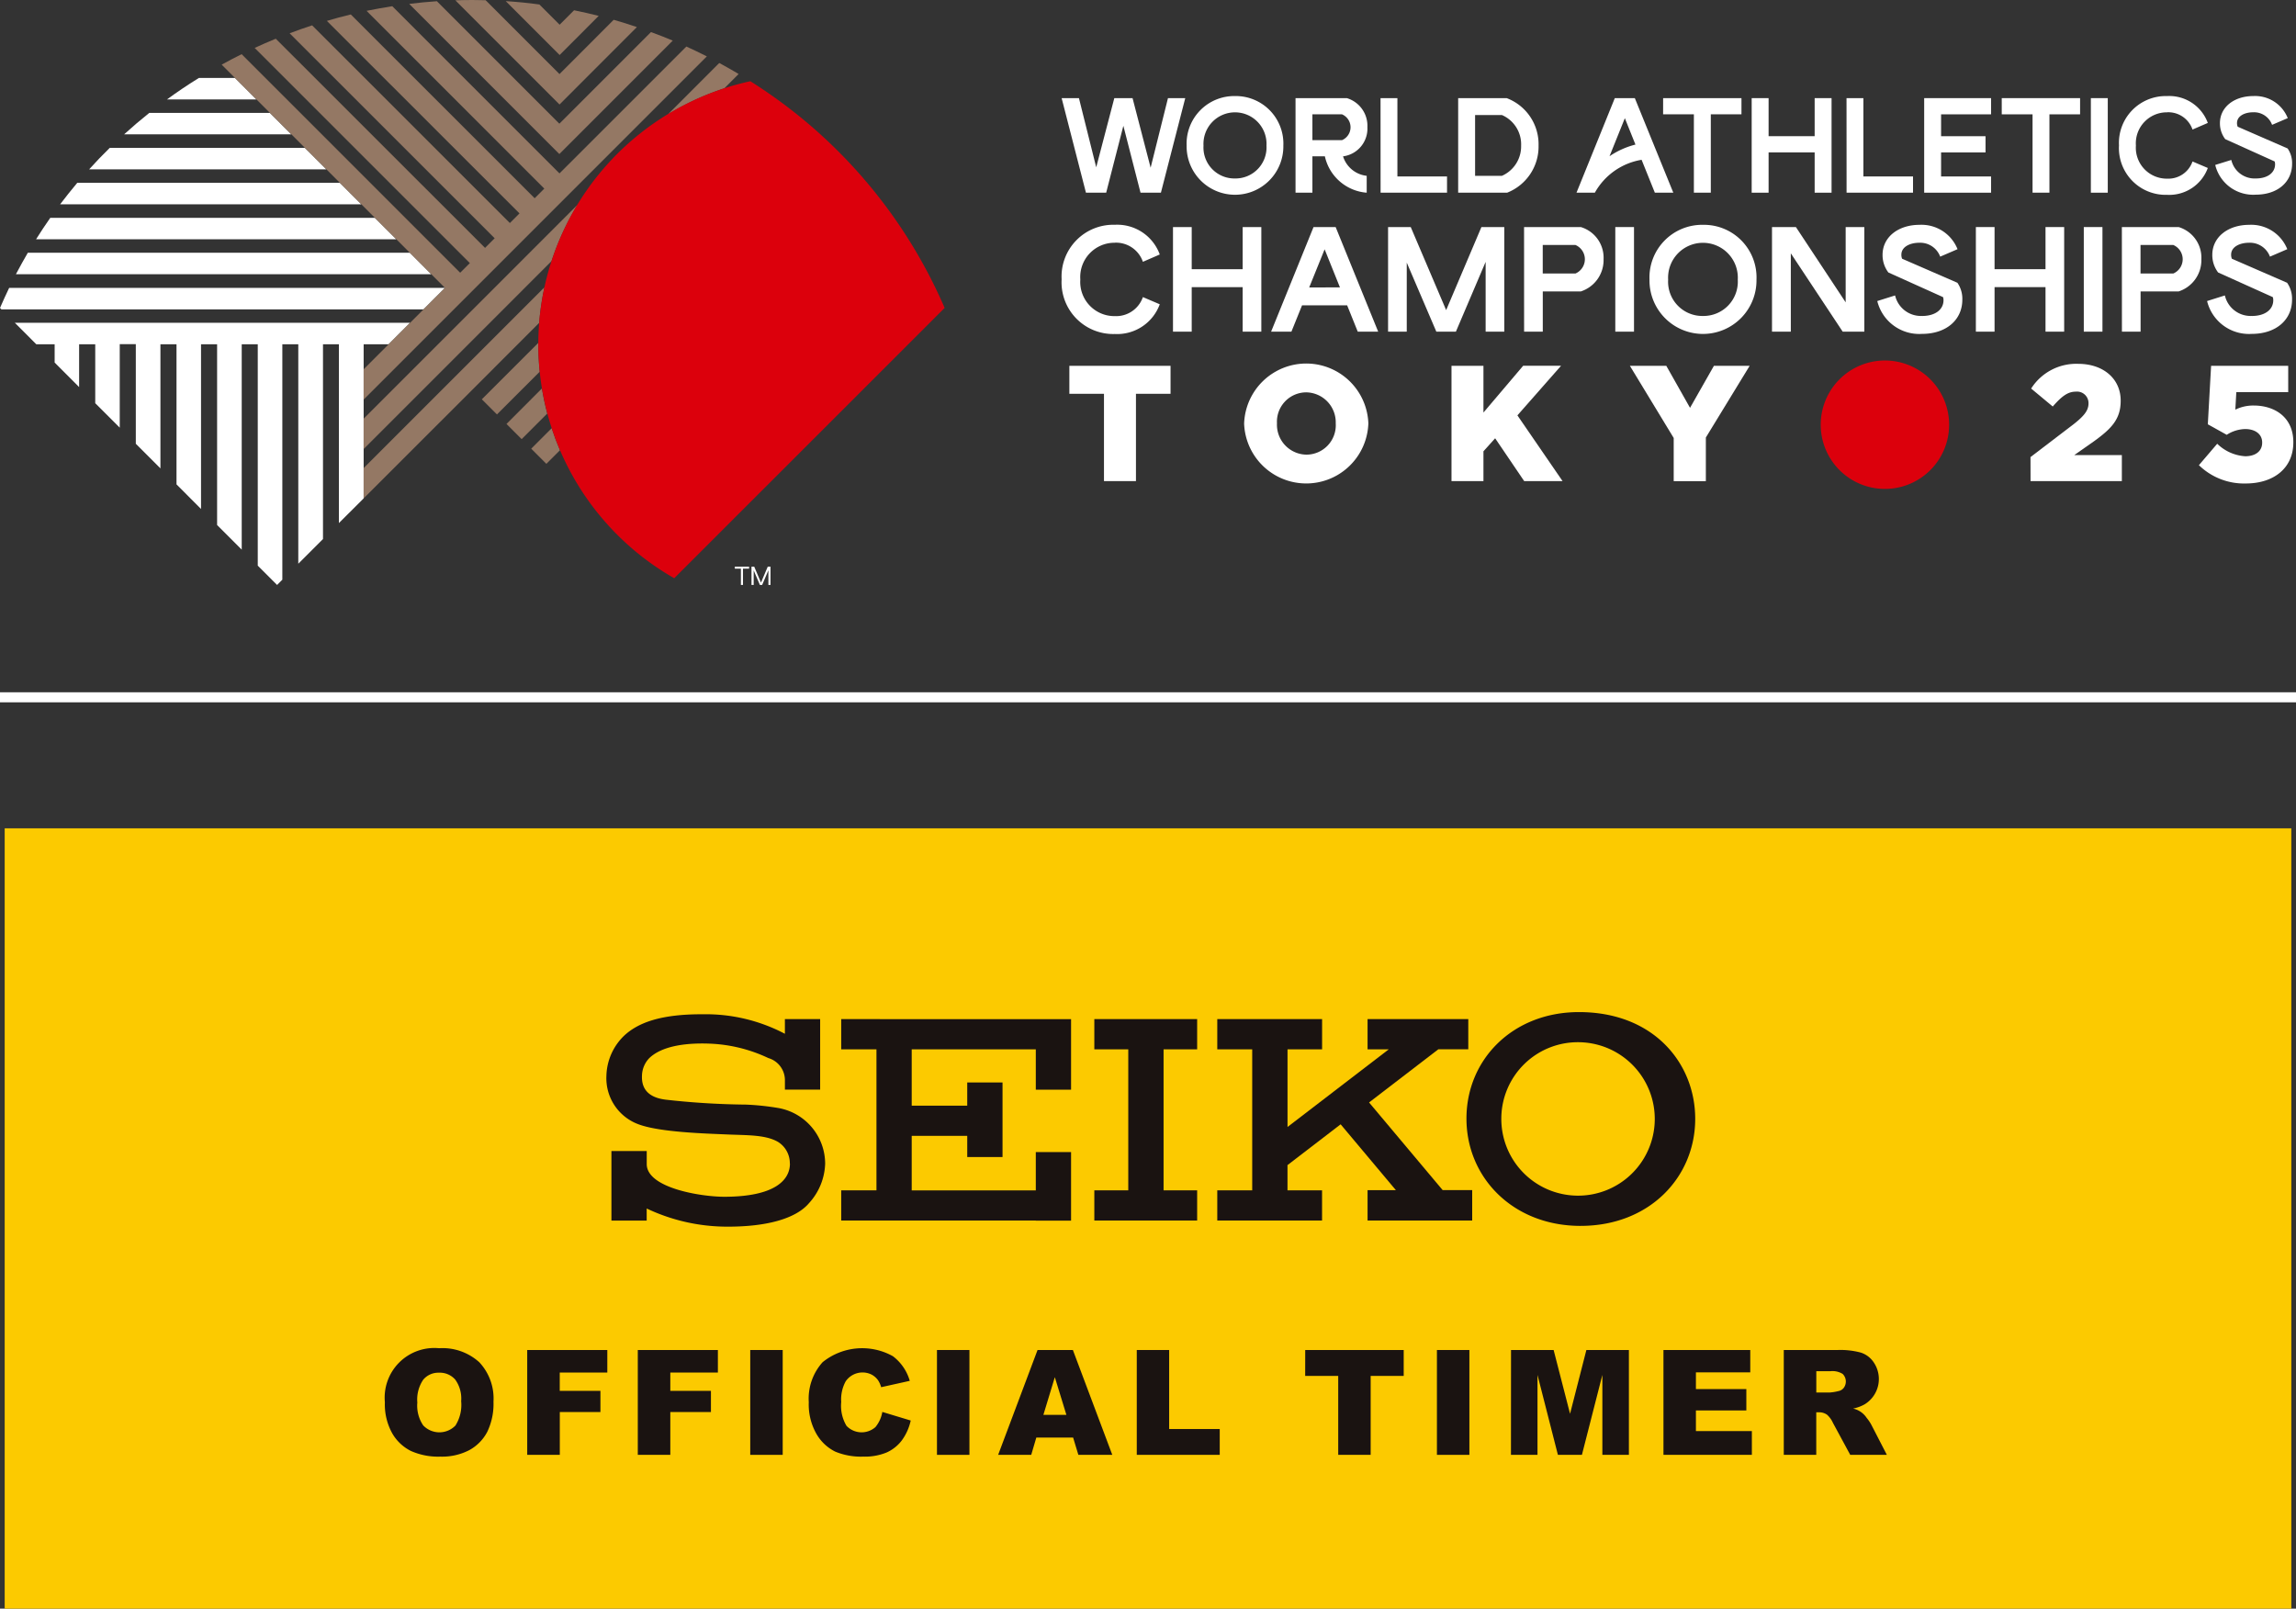 <svg id="グループ_15942" data-name="グループ 15942" xmlns="http://www.w3.org/2000/svg" xmlns:xlink="http://www.w3.org/1999/xlink" width="205.166" height="143.75" viewBox="0 0 205.166 143.75">
  <rect x="0" y="0" width="205.166" height="143.75" fill="#333333" stroke="none"/>
  <defs>
    <clipPath id="clip-path">
      <rect id="長方形_6409" data-name="長方形 6409" width="205.166" height="143.75" fill="none"/>
    </clipPath>
  </defs>
  <g id="グループ_15940" data-name="グループ 15940" clip-path="url(#clip-path)">
    <line id="線_252" data-name="線 252" x2="205.166" transform="translate(0 62.311)" fill="none" stroke="#fff" stroke-miterlimit="10" stroke-width="0.896"/>
    <path id="パス_18471" data-name="パス 18471" d="M92.463,20.177a3.062,3.062,0,0,0-3.082,3.284,3.052,3.052,0,0,0,3.082,3.272,2.531,2.531,0,0,0,2.51-1.7l1.507.642a4.054,4.054,0,0,1-4.017,2.657,4.62,4.62,0,0,1-4.752-4.887,4.625,4.625,0,0,1,4.752-4.874,4.044,4.044,0,0,1,4.017,2.654l-1.507.655a2.536,2.536,0,0,0-2.51-1.708" transform="translate(7.154 1.515)" fill="#fff"/>
    <path id="パス_18472" data-name="パス 18472" d="M96.911,18.76h1.673v3.765h4.553V18.76h1.668v9.347h-1.668v-3.98H98.584v3.98H96.911Z" transform="translate(7.905 1.53)" fill="#fff"/>
    <path id="パス_18473" data-name="パス 18473" d="M111.17,24.154,109.8,20.748l-1.378,3.406Zm-2.362-5.394h1.977l3.8,9.347H112.76l-.947-2.351h-4.031l-.95,2.351h-1.814Z" transform="translate(8.566 1.53)" fill="#fff"/>
    <path id="パス_18474" data-name="パス 18474" d="M114.681,18.76h2.026l3.164,7.422,3.152-7.422h2.044v9.347H123.4V21.87l-2.658,6.237h-1.748l-2.643-6.17v6.17h-1.669Z" transform="translate(9.354 1.53)" fill="#fff"/>
    <path id="パス_18475" data-name="パス 18475" d="M130.507,22.912a1.387,1.387,0,0,0,0-2.551h-2.922v2.551Zm-4.591-4.152h5.073a2.858,2.858,0,0,1,2.032,2.87,2.943,2.943,0,0,1-2.032,2.882h-3.4v3.594h-1.669Z" transform="translate(10.271 1.53)" fill="#fff"/>
    <rect id="長方形_6402" data-name="長方形 6402" width="1.671" height="9.347" transform="translate(144.34 20.29)" fill="#fff"/>
    <path id="パス_18476" data-name="パス 18476" d="M141.061,26.72a3.066,3.066,0,0,0,3.107-3.245,3.116,3.116,0,1,0-6.222,0,3.061,3.061,0,0,0,3.115,3.245m.011-8.145a4.7,4.7,0,0,1,4.768,4.9,4.781,4.781,0,1,1-9.561,0,4.709,4.709,0,0,1,4.794-4.9" transform="translate(11.116 1.515)" fill="#fff"/>
    <path id="パス_18477" data-name="パス 18477" d="M146.4,18.76h2.137l4.446,6.728V18.76h1.668v9.347h-1.934l-4.635-7v7H146.4Z" transform="translate(11.942 1.53)" fill="#fff"/>
    <path id="パス_18478" data-name="パス 18478" d="M159.109,26.72c1.171,0,1.908-.576,1.908-1.406a.851.851,0,0,0-.041-.279l-4.884-2.2a2.56,2.56,0,0,1-.521-1.576c0-1.6,1.414-2.683,3.3-2.683a3.465,3.465,0,0,1,3.4,2.176l-1.55.667a1.907,1.907,0,0,0-1.869-1.242c-.8,0-1.6.347-1.6,1.065a.926.926,0,0,0,.065.362l4.942,2.15a2.518,2.518,0,0,1,.44,1.508c0,1.815-1.442,3.059-3.607,3.059a3.86,3.86,0,0,1-3.993-2.935l1.591-.5a2.369,2.369,0,0,0,2.419,1.831" transform="translate(12.651 1.515)" fill="#fff"/>
    <path id="パス_18479" data-name="パス 18479" d="M163.244,18.76h1.67v3.765h4.553V18.76h1.667v9.347h-1.667v-3.98h-4.553v3.98h-1.67Z" transform="translate(13.316 1.53)" fill="#fff"/>
    <rect id="長方形_6403" data-name="長方形 6403" width="1.667" height="9.347" transform="translate(186.204 20.29)" fill="#fff"/>
    <path id="パス_18480" data-name="パス 18480" d="M179.9,22.912a1.388,1.388,0,0,0,0-2.551h-2.927v2.551Zm-4.594-4.152h5.073a2.856,2.856,0,0,1,2.031,2.87,2.94,2.94,0,0,1-2.031,2.882h-3.4v3.594h-1.668Z" transform="translate(14.3 1.53)" fill="#fff"/>
    <path id="パス_18481" data-name="パス 18481" d="M186.352,26.72c1.177,0,1.908-.576,1.908-1.406a.824.824,0,0,0-.041-.279l-4.884-2.2a2.561,2.561,0,0,1-.522-1.576c0-1.6,1.417-2.683,3.3-2.683a3.466,3.466,0,0,1,3.4,2.176l-1.549.667a1.907,1.907,0,0,0-1.869-1.242c-.8,0-1.6.347-1.6,1.065a.967.967,0,0,0,.065.362l4.938,2.15a2.489,2.489,0,0,1,.441,1.508c0,1.815-1.441,3.059-3.6,3.059a3.855,3.855,0,0,1-3.992-2.935l1.589-.5a2.363,2.363,0,0,0,2.416,1.831" transform="translate(14.874 1.515)" fill="#fff"/>
    <path id="パス_18482" data-name="パス 18482" d="M89.257,8.108l1.544,6.18,1.617-6.18h1.63l1.615,6.217,1.55-6.217h1.544l-2.175,8.45H94.76l-1.533-5.978-1.536,5.978H89.883l-2.172-8.45Z" transform="translate(7.155 0.661)" fill="#fff"/>
    <path id="パス_18483" data-name="パス 18483" d="M102.361,15.3a2.772,2.772,0,0,0,2.812-2.932,2.818,2.818,0,1,0-5.627,0,2.766,2.766,0,0,0,2.815,2.932m.01-7.364a4.252,4.252,0,0,1,4.31,4.432,4.322,4.322,0,1,1-8.643,0,4.257,4.257,0,0,1,4.333-4.432" transform="translate(7.997 0.648)" fill="#fff"/>
    <path id="パス_18484" data-name="パス 18484" d="M108.543,11.863h2.644a1.253,1.253,0,0,0,0-2.307h-2.644Zm4.852,3.186v1.509a4.156,4.156,0,0,1-3.738-3.249h-1.114v3.249h-1.508V8.108h4.587a2.582,2.582,0,0,1,1.835,2.595,2.5,2.5,0,0,1-2.176,2.607,2.5,2.5,0,0,0,2.113,1.74" transform="translate(8.731 0.661)" fill="#fff"/>
    <path id="パス_18485" data-name="パス 18485" d="M114.058,8.108h1.507v7H120v1.45h-5.937Z" transform="translate(9.304 0.661)" fill="#fff"/>
    <path id="パス_18486" data-name="パス 18486" d="M124.384,15.05a2.874,2.874,0,0,0,1.713-2.7,2.85,2.85,0,0,0-1.713-2.731h-2.4V15.05Zm-3.912-6.942h4.336a4.405,4.405,0,0,1,2.848,4.238,4.432,4.432,0,0,1-2.812,4.213h-4.372Z" transform="translate(9.827 0.661)" fill="#fff"/>
    <path id="パス_18487" data-name="パス 18487" d="M137.406,8.108h7V9.556h-2.74v7h-1.512v-7h-2.75Z" transform="translate(11.208 0.661)" fill="#fff"/>
    <path id="パス_18488" data-name="パス 18488" d="M144.722,8.108h1.511v3.4h4.116v-3.4h1.511v8.45h-1.511v-3.6h-4.116v3.6h-1.511Z" transform="translate(11.805 0.661)" fill="#fff"/>
    <path id="パス_18489" data-name="パス 18489" d="M152.558,8.108h1.507v7H158.5v1.45h-5.938Z" transform="translate(12.444 0.661)" fill="#fff"/>
    <path id="パス_18490" data-name="パス 18490" d="M158.974,8.108h5.977V9.556h-4.467v1.955h3.972V12.96h-3.972v2.148h4.467v1.45h-5.977Z" transform="translate(12.967 0.661)" fill="#fff"/>
    <path id="パス_18491" data-name="パス 18491" d="M165.382,8.108h7V9.556h-2.739v7h-1.508v-7h-2.753Z" transform="translate(13.49 0.661)" fill="#fff"/>
    <rect id="長方形_6404" data-name="長方形 6404" width="1.511" height="8.45" transform="translate(186.835 8.769)" fill="#fff"/>
    <path id="パス_18492" data-name="パス 18492" d="M179.369,9.389a2.77,2.77,0,0,0-2.789,2.969,2.762,2.762,0,0,0,2.789,2.958,2.286,2.286,0,0,0,2.27-1.534l1.367.58a3.67,3.67,0,0,1-3.637,2.4,4.178,4.178,0,0,1-4.3-4.418,4.184,4.184,0,0,1,4.3-4.407,3.666,3.666,0,0,1,3.637,2.4l-1.367.591a2.289,2.289,0,0,0-2.27-1.543" transform="translate(14.28 0.648)" fill="#fff"/>
    <path id="パス_18493" data-name="パス 18493" d="M186.642,15.3c1.063,0,1.725-.519,1.725-1.268a.839.839,0,0,0-.038-.254l-4.417-1.993a2.327,2.327,0,0,1-.472-1.422c0-1.45,1.282-2.427,2.982-2.427A3.134,3.134,0,0,1,189.5,9.907l-1.4.6a1.72,1.72,0,0,0-1.687-1.122c-.726,0-1.448.313-1.448.966a.81.81,0,0,0,.062.324l4.461,1.944a2.281,2.281,0,0,1,.4,1.365c0,1.643-1.3,2.764-3.259,2.764a3.489,3.489,0,0,1-3.61-2.657l1.437-.446a2.137,2.137,0,0,0,2.186,1.655" transform="translate(14.929 0.648)" fill="#fff"/>
    <path id="パス_18494" data-name="パス 18494" d="M136.066,13.619l1.185,2.94H138.9l-3.439-8.45h-1.79l-3.423,8.45h1.64a5.878,5.878,0,0,1,4.176-2.94m-.548-1.361A7.275,7.275,0,0,0,133.2,13.3L134.569,9.9Z" transform="translate(10.624 0.661)" fill="#fff"/>
    <path id="パス_18495" data-name="パス 18495" d="M161.9,35.517a5.737,5.737,0,1,1-5.74-5.732,5.737,5.737,0,0,1,5.74,5.732" transform="translate(12.27 2.43)" fill="#dc000c"/>
    <path id="パス_18496" data-name="パス 18496" d="M91.442,32.727H88.349v-2.5h9.042v2.5H94.3v7.8H91.442Z" transform="translate(7.207 2.465)" fill="#fff"/>
    <path id="パス_18497" data-name="パス 18497" d="M102.789,35.422v-.028a5.554,5.554,0,0,1,11.1-.03v.03a5.554,5.554,0,0,1-11.1.028m8.185,0v-.028a2.679,2.679,0,0,0-2.651-2.783,2.624,2.624,0,0,0-2.6,2.753v.03a2.675,2.675,0,0,0,2.634,2.783,2.629,2.629,0,0,0,2.62-2.755" transform="translate(8.384 2.45)" fill="#fff"/>
    <path id="パス_18498" data-name="パス 18498" d="M119.921,30.224h2.855V34.4l3.548-4.18h3.387l-3.9,4.432,4.034,5.874h-3.429L123.821,36.7l-1.045,1.162v2.666h-2.855Z" transform="translate(9.782 2.465)" fill="#fff"/>
    <path id="パス_18499" data-name="パス 18499" d="M138.575,36.673l-3.915-6.448h3.254l2.12,3.754,2.134-3.754h3.194l-3.914,6.406v3.9h-2.873Z" transform="translate(10.984 2.465)" fill="#fff"/>
    <path id="パス_18500" data-name="パス 18500" d="M167.757,38.393l3.859-2.943c.956-.753,1.325-1.237,1.325-1.856a1.028,1.028,0,0,0-1.15-1.047c-.69,0-1.235.4-2.045,1.327l-1.93-1.605a4.773,4.773,0,0,1,4.2-2.209c2.254,0,3.8,1.339,3.8,3.284v.028c0,1.649-.853,2.5-2.384,3.607l-1.767,1.237h4.256v2.326h-8.159Z" transform="translate(13.684 2.452)" fill="#fff"/>
    <path id="パス_18501" data-name="パス 18501" d="M181.674,39.1l1.633-1.912a3.928,3.928,0,0,0,2.5,1.117c.942,0,1.516-.47,1.516-1.207v-.03c0-.737-.618-1.193-1.516-1.193a3.147,3.147,0,0,0-1.65.515l-1.69-.941.294-5.226h6.89V32.58h-4.637l-.089,1.562a3.616,3.616,0,0,1,1.649-.369c1.853,0,3.535,1.032,3.535,3.27v.028c0,2.3-1.755,3.668-4.257,3.668a5.779,5.779,0,0,1-4.181-1.635" transform="translate(14.819 2.465)" fill="#fff"/>
    <path id="パス_18502" data-name="パス 18502" d="M61.983,46.994H61.44v1.46h-.187v-1.46h-.544v-.18h1.274Zm1.915,1.46h-.187V47.14l-.56,1.314h-.2l-.556-1.308,0,1.308H62.2v-1.64h.241l.607,1.427.607-1.427H63.9Z" transform="translate(4.952 3.819)" fill="#fff"/>
    <path id="パス_18503" data-name="パス 18503" d="M36.55,26.666l-1.921,1.921H32.395V42.361l-2.212,2.206V28.587H28.762V45.994L26.555,48.2V28.587H25.129v21.04l-.47.47-1.726-1.725V28.587H21.5V46.94l-2.2-2.2V28.587H17.864V43.308l-2.192-2.2V28.587H14.236V39.68l-2.2-2.2v-8.9H10.6v7.461L8.411,33.855V28.587H6.97v3.828L4.783,30.222V28.587H3.142L1.222,26.666Z" transform="translate(0.1 2.175)" fill="#fff"/>
    <path id="パス_18504" data-name="パス 18504" d="M38.434,22.8l-37.118,0c.339-.647.7-1.29,1.063-1.919H36.52Z" transform="translate(0.107 1.704)" fill="#fff"/>
    <path id="パス_18505" data-name="パス 18505" d="M35.176,19.915H2.979c.406-.652.832-1.29,1.271-1.919H33.256Z" transform="translate(0.243 1.468)" fill="#fff"/>
    <path id="パス_18506" data-name="パス 18506" d="M31.886,17.024H4.968c.5-.652,1.01-1.3,1.532-1.919H29.966Z" transform="translate(0.405 1.232)" fill="#fff"/>
    <path id="パス_18507" data-name="パス 18507" d="M28.567,14.137H7.363c.595-.658,1.208-1.3,1.842-1.919H26.647Z" transform="translate(0.601 0.997)" fill="#fff"/>
    <path id="パス_18508" data-name="パス 18508" d="M25.2,11.245H10.254q1.1-1,2.252-1.919H23.283Z" transform="translate(0.836 0.761)" fill="#fff"/>
    <path id="パス_18509" data-name="パス 18509" d="M21.791,8.358H13.8q1.385-1.016,2.852-1.919h3.221Z" transform="translate(1.125 0.525)" fill="#fff"/>
    <path id="パス_18510" data-name="パス 18510" d="M39.764,23.787l-1.919,1.919H.128L0,25.58c.261-.6.531-1.2.817-1.793Z" transform="translate(0 1.94)" fill="#fff"/>
    <path id="パス_18511" data-name="パス 18511" d="M31,32.955l7.27-7.27L18.314,5.734C18.9,5.41,19.493,5.1,20.1,4.8L39.625,24.329l.865-.86L21.262,4.24c.622-.29,1.25-.56,1.887-.822l18.7,18.691.86-.86L24.386,2.932c.665-.256,1.336-.485,2.011-.708l17.67,17.664.86-.86L27.714,1.825c.7-.214,1.422-.4,2.14-.575L46.281,17.673l.861-.861L31.261.926c.766-.151,1.526-.294,2.3-.413L48.5,15.453,59.838,4.117c.618.281,1.231.575,1.83.879L31,35.665Z" transform="translate(1.494 0.042)" fill="#947864"/>
    <path id="パス_18512" data-name="パス 18512" d="M50.093,1.408,46.6,4.908,41.784.093c1.01.064,2.011.16,3.007.3L46.6,2.2l1.29-1.29c.74.15,1.474.315,2.2.5" transform="translate(3.408 0.008)" fill="#947864"/>
    <path id="パス_18513" data-name="パス 18513" d="M53.84,2.422,46.928,9.338,37.619.029C38.122.01,38.629,0,39.136,0c.4,0,.793.005,1.19.019l6.6,6.6,4.843-4.849c.7.2,1.388.411,2.069.648" transform="translate(3.069)" fill="#947864"/>
    <path id="パス_18514" data-name="パス 18514" d="M57.36,3.621,47.225,13.757,33.807.34C34.624.238,35.45.156,36.282.1L47.225,11.045l8.187-8.187c.658.237,1.305.493,1.948.764" transform="translate(2.758 0.008)" fill="#947864"/>
    <path id="パス_18515" data-name="パス 18515" d="M30.043,36.03v2.717L46.831,21.954a24.189,24.189,0,0,1,2.317-5.029Z" transform="translate(2.451 1.381)" fill="#947864"/>
    <path id="パス_18516" data-name="パス 18516" d="M61.5,6.186c-.571-.339-1.146-.667-1.731-.981L55.188,9.791a24.328,24.328,0,0,1,5.034-2.323Z" transform="translate(4.502 0.425)" fill="#947864"/>
    <path id="パス_18517" data-name="パス 18517" d="M30.043,39.892V42.6l9.71-9.706,5.976-5.98a23.927,23.927,0,0,1,.467-3.174Z" transform="translate(2.451 1.936)" fill="#947864"/>
    <path id="パス_18518" data-name="パス 18518" d="M44.857,28.326,39.808,33.37l1.353,1.353,3.819-3.818a24.1,24.1,0,0,1-.123-2.449v-.131" transform="translate(3.247 2.311)" fill="#947864"/>
    <path id="パス_18519" data-name="パス 18519" d="M41.846,35.266,43.2,36.624l2.289-2.29c-.194-.732-.355-1.48-.48-2.237Z" transform="translate(3.413 2.618)" fill="#947864"/>
    <path id="パス_18520" data-name="パス 18520" d="M43.889,37.208l1.352,1.353,1.217-1.215q-.414-.962-.742-1.966Z" transform="translate(3.58 2.886)" fill="#947864"/>
    <path id="パス_18521" data-name="パス 18521" d="M80.783,26.969A44.991,44.991,0,0,0,63.421,6.712a24.058,24.058,0,0,0-6.8,44.411Z" transform="translate(3.628 0.547)" fill="#dc000c"/>
    <rect id="長方形_6405" data-name="長方形 6405" width="204.328" height="69.734" transform="translate(0.419 74.016)" fill="#fcca00"/>
    <path id="パス_18522" data-name="パス 18522" d="M31.8,116.241a4.436,4.436,0,0,1,4.838-4.85,4.9,4.9,0,0,1,3.6,1.256,4.735,4.735,0,0,1,1.265,3.518,5.776,5.776,0,0,1-.553,2.693,3.938,3.938,0,0,1-1.6,1.635,5.28,5.28,0,0,1-2.6.585,5.976,5.976,0,0,1-2.623-.505,3.957,3.957,0,0,1-1.684-1.6,5.307,5.307,0,0,1-.646-2.736m2.9.013a3.14,3.14,0,0,0,.527,2.039,2,2,0,0,0,2.879.012,3.464,3.464,0,0,0,.512-2.178,2.892,2.892,0,0,0-.534-1.933,1.825,1.825,0,0,0-1.447-.611,1.759,1.759,0,0,0-1.406.621,3.148,3.148,0,0,0-.53,2.051" transform="translate(2.594 9.086)" fill="#1a1311"/>
    <path id="パス_18523" data-name="パス 18523" d="M43.558,111.539h7.157v2.013H46.465v1.636H50.1v1.892h-3.63v3.828H43.558Z" transform="translate(3.553 9.098)" fill="#1a1311"/>
    <path id="パス_18524" data-name="パス 18524" d="M52.694,111.539h7.157v2.013H55.6v1.636h3.63v1.892H55.6v3.828H52.694Z" transform="translate(4.298 9.098)" fill="#1a1311"/>
    <rect id="長方形_6406" data-name="長方形 6406" width="2.901" height="9.369" transform="translate(67.04 120.637)" fill="#1a1311"/>
    <path id="パス_18525" data-name="パス 18525" d="M73.394,117.085l2.536.767a4.683,4.683,0,0,1-.8,1.782,3.487,3.487,0,0,1-1.365,1.079,5.092,5.092,0,0,1-2.073.364,6.015,6.015,0,0,1-2.5-.443,3.958,3.958,0,0,1-1.671-1.561,5.3,5.3,0,0,1-.7-2.862,4.862,4.862,0,0,1,1.236-3.572,5.626,5.626,0,0,1,6.282-.533,4.21,4.21,0,0,1,1.506,2.2l-2.557.568a2.145,2.145,0,0,0-.281-.625,1.661,1.661,0,0,0-.594-.512,1.825,1.825,0,0,0-2.294.612,3.364,3.364,0,0,0-.4,1.845,3.5,3.5,0,0,0,.473,2.134,1.865,1.865,0,0,0,2.585.111,2.891,2.891,0,0,0,.616-1.354" transform="translate(5.45 9.086)" fill="#1a1311"/>
    <rect id="長方形_6407" data-name="長方形 6407" width="2.901" height="9.369" transform="translate(83.726 120.637)" fill="#1a1311"/>
    <path id="パス_18526" data-name="パス 18526" d="M89.164,119.361H85.877l-.456,1.547H82.465l3.521-9.369h3.158l3.521,9.369H89.633Zm-.6-2.026-1.034-3.368-1.023,3.368Z" transform="translate(6.727 9.098)" fill="#1a1311"/>
    <path id="パス_18527" data-name="パス 18527" d="M93.919,111.539h2.894V118.6h4.519v2.307H93.919Z" transform="translate(7.661 9.098)" fill="#1a1311"/>
    <path id="パス_18528" data-name="パス 18528" d="M107.836,111.539h8.8v2.315h-2.952v7.054h-2.9v-7.054h-2.952Z" transform="translate(8.796 9.098)" fill="#1a1311"/>
    <rect id="長方形_6408" data-name="長方形 6408" width="2.901" height="9.369" transform="translate(128.401 120.637)" fill="#1a1311"/>
    <path id="パス_18529" data-name="パス 18529" d="M124.839,111.539h3.807l1.468,5.7,1.458-5.7h3.8v9.369h-2.371v-7.144l-1.827,7.144h-2.146l-1.824-7.144v7.144h-2.371Z" transform="translate(10.183 9.098)" fill="#1a1311"/>
    <path id="パス_18530" data-name="パス 18530" d="M137.433,111.539h7.757v2h-4.856v1.489h4.506v1.91h-4.506v1.846h5v2.122h-7.9Z" transform="translate(11.21 9.098)" fill="#1a1311"/>
    <path id="パス_18531" data-name="パス 18531" d="M147.374,120.907v-9.369H152.2a7.035,7.035,0,0,1,2.052.23,2.193,2.193,0,0,1,1.144.853,2.646,2.646,0,0,1-.812,3.78,3.487,3.487,0,0,1-1.017.37,1.962,1.962,0,0,1,1.217.838,3.757,3.757,0,0,1,.4.583l1.4,2.714h-3.272l-1.548-2.863a2.163,2.163,0,0,0-.523-.721,1.215,1.215,0,0,0-.71-.217h-.255v3.8Zm2.907-5.572h1.22a4.325,4.325,0,0,0,.767-.128.761.761,0,0,0,.47-.294.949.949,0,0,0-.106-1.239,1.735,1.735,0,0,0-1.079-.243h-1.272Z" transform="translate(12.021 9.098)" fill="#1a1311"/>
    <path id="パス_18532" data-name="パス 18532" d="M124.272,93.133a6.836,6.836,0,0,1,7.086-6.818,6.856,6.856,0,1,1-7.086,6.818m7.086,9.591c6.161,0,10.24-4.359,10.24-9.566,0-4.94-3.687-9.539-10.383-9.539-5.93,0-10.058,4.24-10.058,9.515s4.162,9.591,10.2,9.591" transform="translate(9.883 6.821)" fill="#1a1311"/>
    <path id="パス_18533" data-name="パス 18533" d="M99.6,86.9V84.2H90.412v2.7h3.033V99.5H90.412v2.7H99.6V99.5h-3V86.9Z" transform="translate(7.375 6.868)" fill="#1a1311"/>
    <path id="パス_18534" data-name="パス 18534" d="M69.5,84.2v2.7h3.15v12.6H69.5v2.7H86.888v.009H90.04V96.084H86.888v3.421H75.8V94.634h4.962v1.891h3.153V89.861H80.761v2.072H75.8V86.9H86.888v3.606H90.04v-6.3Z" transform="translate(5.669 6.868)" fill="#1a1311"/>
    <path id="パス_18535" data-name="パス 18535" d="M66.5,97.135c0,1.524-1.42,2.959-5.822,2.973-2.048.01-6.943-.76-6.974-2.9V96.02H50.549v6.216H53.7v-1.079a16.808,16.808,0,0,0,7.168,1.622c3.51.015,6.163-.7,7.346-2.111a5.47,5.47,0,0,0,1.433-3.519A5.065,5.065,0,0,0,65.5,92.183a23.24,23.24,0,0,0-2.918-.311,69.723,69.723,0,0,1-7.172-.439c-1.3-.157-2.2-.759-2.131-2.159a2.333,2.333,0,0,1,.648-1.551c1.056-1.02,3.042-1.383,5.348-1.3a13.446,13.446,0,0,1,5.3,1.292,2.057,2.057,0,0,1,1.476,1.972v.847H69.2v-6.3H66.05v1.31A15.181,15.181,0,0,0,58.7,83.8c-3.707-.015-5.755.733-7.024,1.922A5.148,5.148,0,0,0,50.1,89.311a4.384,4.384,0,0,0,2.917,4.339c1.9.691,5.9.806,7.8.887,1.8.082,3.444.012,4.584.648a2.242,2.242,0,0,1,1.09,1.95" transform="translate(4.087 6.835)" fill="#1a1311"/>
    <path id="パス_18536" data-name="パス 18536" d="M114,102.2h9.349v-2.72H120.71l-6.576-7.833,6.193-4.753H123V84.2H114v2.7h1.895l-9.047,6.939V86.9h3.089V84.2H100.57v2.7h3.122V99.5H100.57v2.7h9.364V99.5h-3.089V97.246l4.749-3.645,4.936,5.883H114Z" transform="translate(8.203 6.868)" fill="#1a1311"/>
  </g>
</svg>
